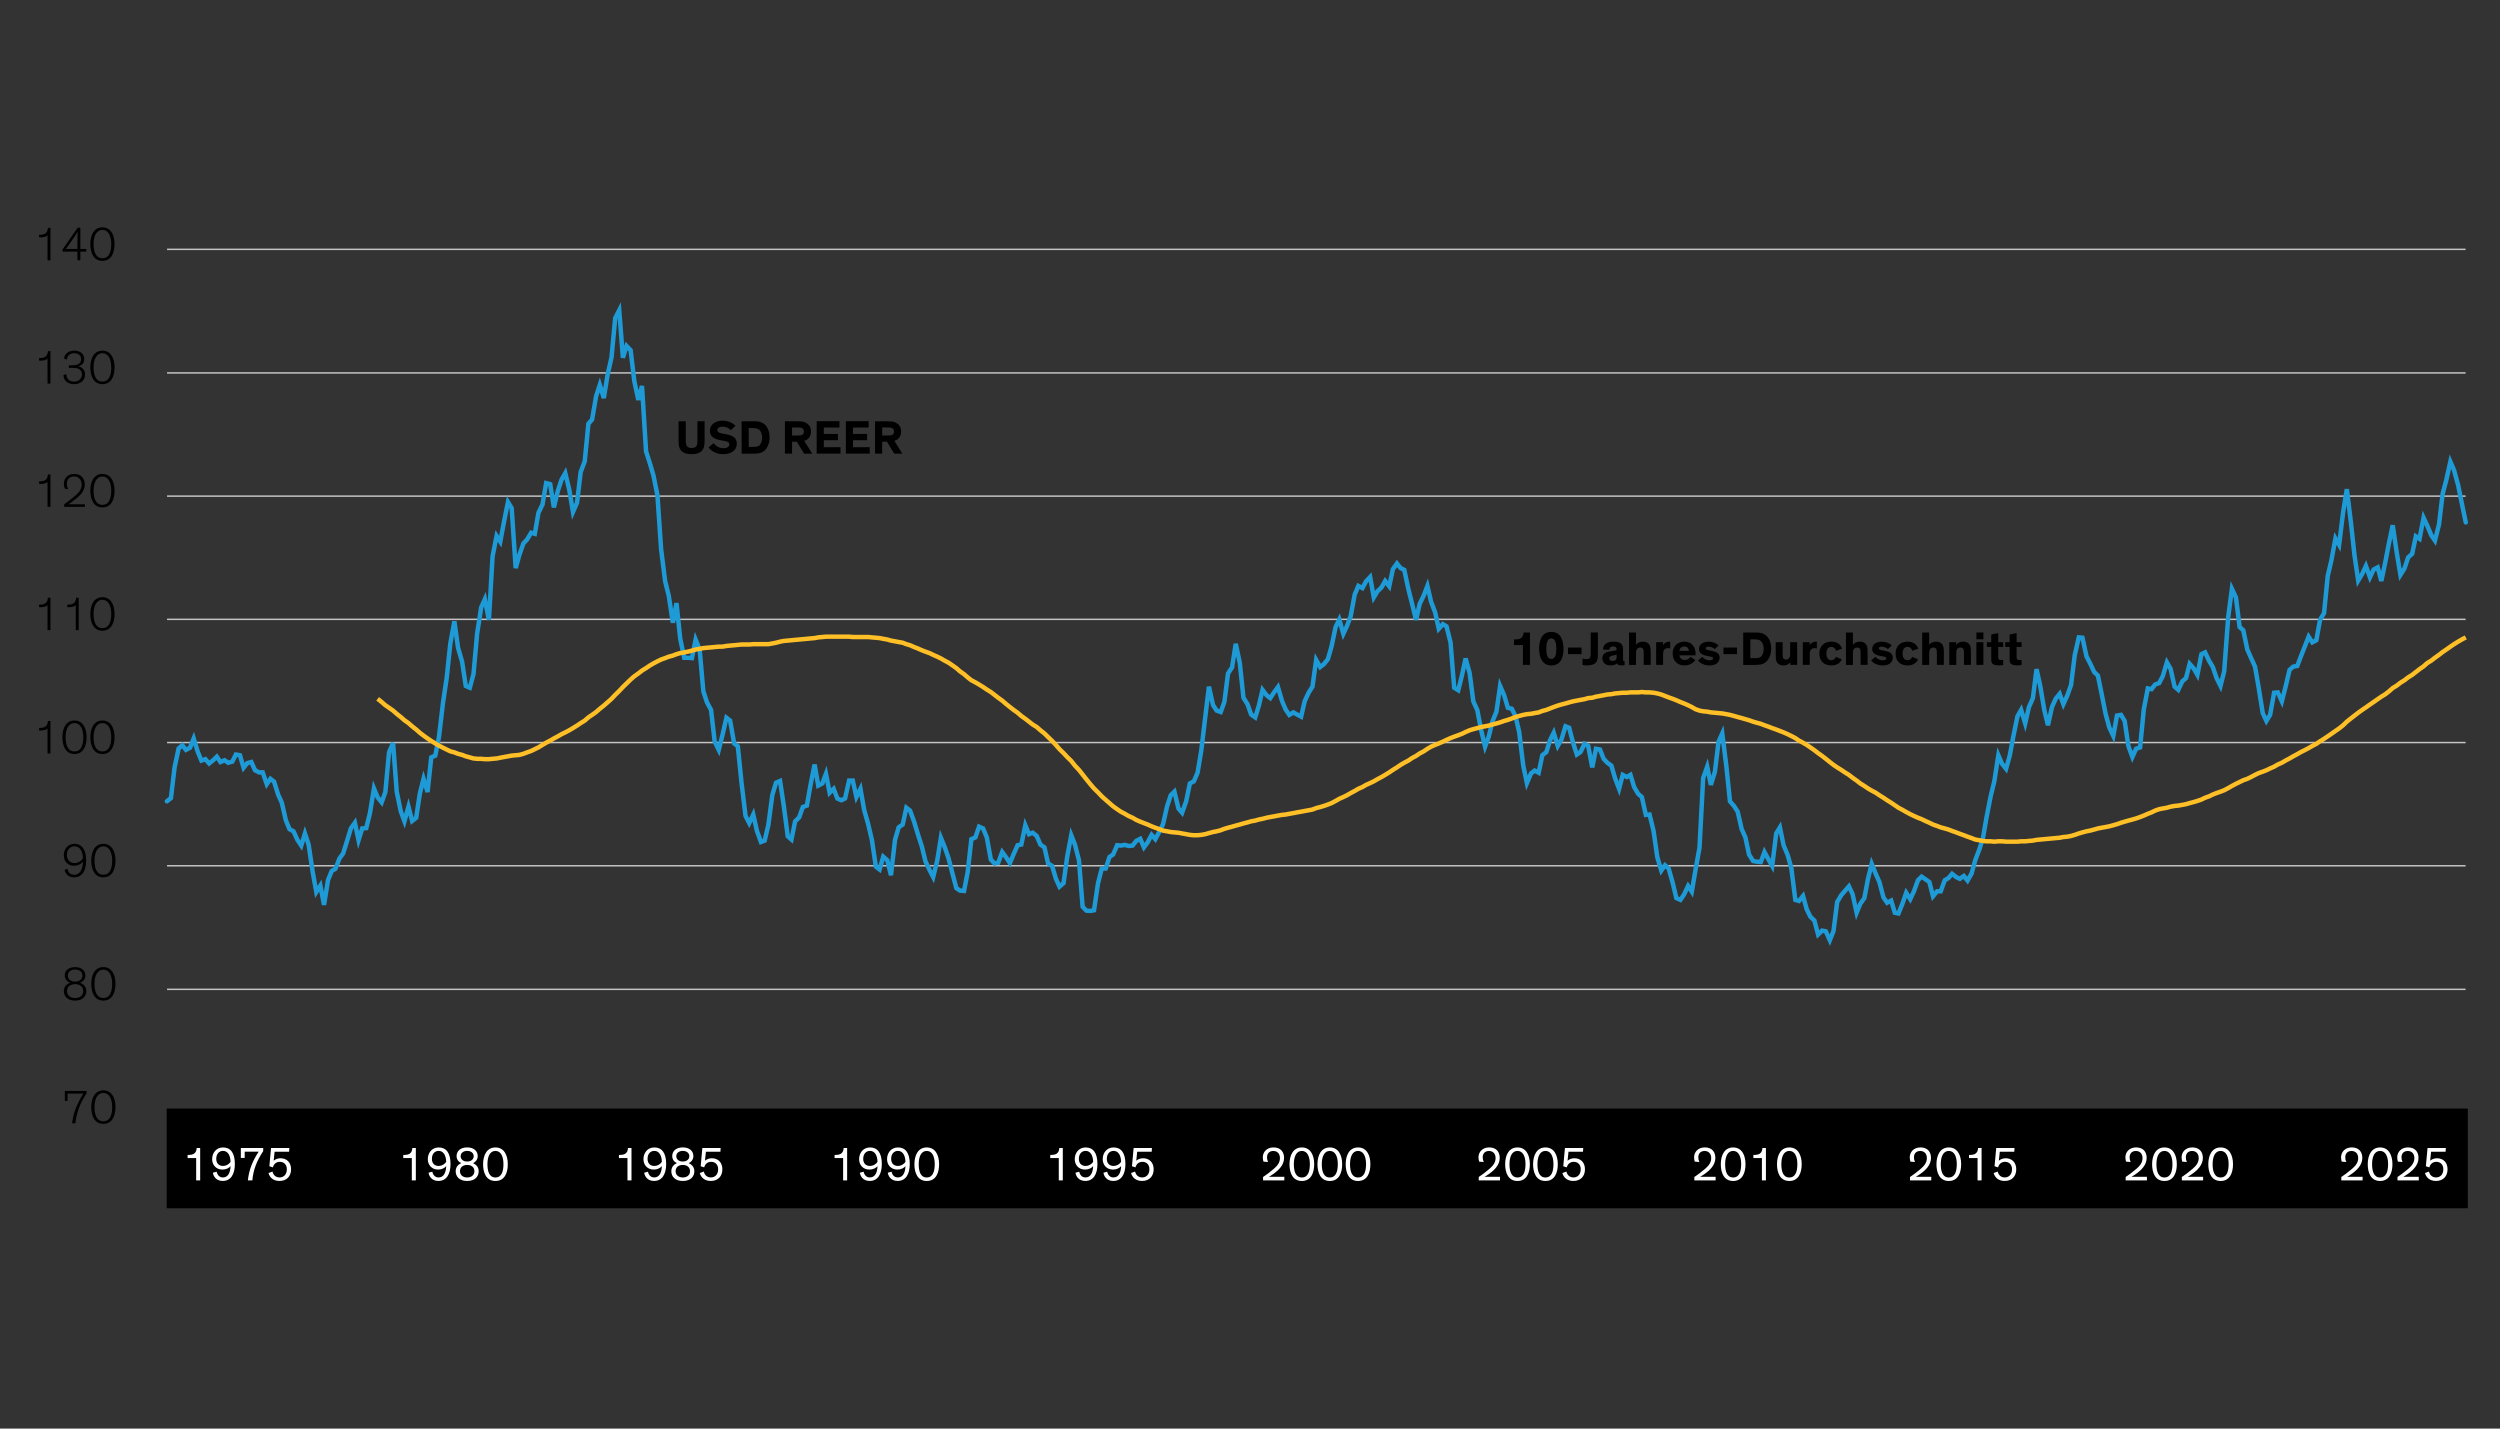 <?xml version="1.0" encoding="UTF-8"?>
<svg id="Blog_Template" data-name="Blog Template" xmlns="http://www.w3.org/2000/svg" viewBox="0 0 840 480">
  <rect x="0" y="0" width="840" height="480" fill="#333333" stroke="none"/>
  <defs>
    <style>
      .cls-1 {
        stroke: #000;
        stroke-linejoin: round;
        stroke-width: .75px;
      }

      .cls-1, .cls-2, .cls-3, .cls-4 {
        fill: none;
      }

      .cls-5 {
        fill: #fff;
      }

      .cls-2 {
        stroke: #c4c4c4;
        stroke-width: .5px;
      }

      .cls-3 {
        stroke: #ffbf27;
        stroke-miterlimit: 10;
      }

      .cls-3, .cls-4 {
        stroke-width: 1.5px;
      }

      .cls-4 {
        stroke: #1e9bd7;
        stroke-linecap: round;
      }
    </style>
  </defs>
  <path class="cls-2" d="M56.13,332.42h772.31M56.13,290.9h772.31M56.13,249.5h772.31M56.13,208.1h772.31M56.13,166.7h772.31M56.13,125.3h772.31M56.13,83.78h772.31"/>
  <line class="cls-1" x1="56.13" y1="373.82" x2="828.44" y2="373.82"/>
  <polyline class="cls-4" points="56.07 269.24 57.43 268.16 58.66 257.84 60.02 251.48 61.25 250.4 62.49 251.96 63.84 251.24 65.08 248.12 66.43 252.56 67.67 255.56 69.02 255.08 70.26 256.52 71.62 255.44 72.85 254.24 74.08 256.04 75.44 255.44 76.67 256.28 78.03 255.92 79.26 253.52 80.62 253.76 81.85 257.96 83.09 256.4 84.45 256.04 85.68 258.8 87.04 259.52 88.27 259.52 89.63 263.48 90.86 261.68 92.09 262.64 93.45 266.96 94.69 269.72 96.04 275.6 97.28 278.6 98.63 279.32 99.87 282.08 101.22 284.12 102.46 280.04 103.69 283.76 105.05 292.88 106.28 299.72 107.64 297.56 108.87 304.04 110.23 295.64 111.46 292.64 112.7 291.92 114.06 288.44 115.29 286.76 116.65 282.44 117.88 278.36 119.24 276.44 120.47 282.32 121.7 278.36 123.06 278.24 124.3 273.2 125.65 264.92 126.89 267.92 128.24 269.6 129.48 266.12 130.71 252.8 132.07 249.68 133.3 266 134.66 272.6 135.89 275.96 137.25 271.04 138.48 275.84 139.84 274.76 141.07 266.6 142.31 261.68 143.66 266.12 144.9 254.48 146.26 253.88 147.49 247.64 148.85 236.12 150.08 227.84 151.31 216.2 152.67 208.76 153.9 217.64 155.26 222.32 156.5 230.48 157.85 231.08 159.09 226.52 160.32 212.84 161.68 204.08 162.91 201.32 164.27 208.28 165.5 186.92 166.86 180.08 168.09 182 169.33 175.4 170.68 168.68 171.92 170.72 173.27 190.88 174.51 186.44 175.86 182.6 177.1 181.28 178.46 179 179.69 179.36 180.92 172.28 182.28 169.52 183.51 162.32 184.87 162.68 186.1 170.48 187.46 164.84 188.7 161.12 189.93 158.96 191.29 164.6 192.52 172.04 193.88 168.92 195.11 158.6 196.47 155 197.7 142.4 198.94 140.96 200.29 133.16 201.53 129.32 202.88 133.76 204.12 126.08 205.47 120.08 206.71 106.88 208.06 104.24 209.3 120.2 210.53 116.24 211.89 117.68 213.12 128 214.48 134.36 215.71 129.68 217.07 151.64 218.3 155.48 219.54 159.68 220.9 166.4 222.13 184.52 223.49 195.32 224.72 200.24 226.08 209.24 227.31 202.64 228.54 214.52 229.9 221 231.14 221 232.49 221.12 233.73 214.88 235.08 218.24 236.32 232.28 237.55 236 238.91 238.52 240.14 249.2 241.5 251.96 242.73 247.04 244.09 241.16 245.32 242.12 246.68 249.8 247.91 250.76 249.15 263 250.5 274.16 251.74 276.56 253.1 273.68 254.33 279.2 255.69 282.92 256.92 282.44 258.15 277.28 259.51 267.08 260.74 263 262.1 262.4 263.34 270.68 264.69 281 265.93 282.08 267.16 275.96 268.52 274.64 269.75 271.16 271.11 270.68 272.34 263.72 273.7 256.88 274.93 263.96 276.29 263.24 277.52 260 278.76 266.36 280.11 265.04 281.35 268.28 282.71 268.88 283.94 268.28 285.3 262.28 286.53 262.28 287.76 267.8 289.12 265.04 290.35 272.12 291.71 276.92 292.95 282.2 294.3 291.2 295.54 292.16 296.77 287.84 298.13 289.04 299.36 294.08 300.72 282.2 301.95 278 303.31 277.04 304.54 271.4 305.78 272.36 307.13 276.08 308.37 280.16 309.72 284.36 310.96 289.4 312.31 292.28 313.55 294.68 314.91 289.16 316.14 281.48 317.37 284.48 318.73 288.44 319.96 293.24 321.32 298.4 322.55 299.24 323.91 299.36 325.15 293 326.38 281.96 327.74 281.36 328.97 277.76 330.33 278.36 331.56 281.36 332.92 288.8 334.15 290.12 335.39 289.88 336.74 286.28 337.98 287.96 339.33 290 340.57 287 341.92 284 343.16 283.76 344.51 277.28 345.75 280.28 346.98 279.8 348.34 280.88 349.57 283.76 350.93 284.72 352.16 290.12 353.52 290.96 354.75 295.16 355.99 297.92 357.35 296.72 358.58 287.84 359.94 280.64 361.17 283.76 362.53 289.04 363.76 304.64 364.99 305.96 366.35 306.08 367.59 305.84 368.94 296.72 370.18 291.92 371.53 291.8 372.77 287.96 374 287.12 375.36 284 376.59 284.12 377.95 283.88 379.18 284.24 380.54 284.12 381.77 282.56 383.13 281.84 384.36 284.72 385.6 283.04 386.95 280.52 388.19 281.96 389.55 279.44 390.78 276.92 392.14 270.92 393.37 267.2 394.6 266 395.96 271.64 397.19 273.08 398.55 269.24 399.79 263.24 401.14 262.52 402.38 259.64 403.61 252.32 404.97 240.92 406.2 230.72 407.56 236.84 408.79 238.76 410.15 239.24 411.38 235.88 412.62 226.28 413.97 224.24 415.21 216.32 416.56 222.68 417.8 234.44 419.16 236.6 420.39 240.08 421.75 241.04 422.98 237.08 424.21 231.8 425.57 233.6 426.8 234.56 428.16 232.52 429.39 230.84 430.75 235.52 431.99 238.4 433.22 240.2 434.58 239.36 435.81 240.08 437.17 240.8 438.4 235.52 439.76 232.64 440.99 230.72 442.23 221.72 443.58 224.12 444.82 223.16 446.17 221.48 447.41 217.16 448.76 210.68 450 208.16 451.36 212.96 452.59 210.32 453.82 207.08 455.18 199.76 456.41 196.88 457.77 197.6 459 195.32 460.36 193.88 461.6 200.72 462.83 198.68 464.19 197.36 465.42 195.2 466.78 197 468.01 191.24 469.37 189.32 470.6 190.88 471.84 191.48 473.19 197.84 474.43 202.76 475.78 208.28 477.02 202.88 478.37 200.12 479.61 196.88 480.84 202.16 482.2 205.76 483.43 211.28 484.79 209.72 486.02 210.44 487.38 215.84 488.61 231.08 489.97 231.92 491.2 227 492.44 221.24 493.8 226.16 495.03 235.64 496.39 238.64 497.62 245.12 498.98 250.88 500.21 247.52 501.44 242.48 502.8 239.12 504.04 230.48 505.39 233.6 506.63 237.8 507.98 238.16 509.22 240.68 510.45 245.96 511.81 257.24 513.04 263.12 514.4 259.88 515.63 258.92 516.99 259.64 518.22 253.76 519.58 252.68 520.81 248.72 522.05 246.2 523.4 250.64 524.64 248.48 526 244.04 527.23 244.52 528.59 249.68 529.82 253.52 531.05 252.68 532.41 249.92 533.64 250.64 535 257.84 536.24 251.6 537.59 251.84 538.83 254.96 540.06 256.28 541.42 257.24 542.65 261.44 544.01 265.04 545.24 260.36 546.6 261.08 547.83 260.36 549.07 264.44 550.42 266.72 551.66 267.8 553.01 273.8 554.25 273.68 555.6 279.2 556.84 287.96 558.2 292.52 559.43 290.72 560.66 291.8 562.02 296.6 563.25 301.76 564.61 302.36 565.84 300.56 567.2 297.68 568.44 299.6 569.67 292.4 571.03 284.84 572.26 261.44 573.62 257.6 574.85 263.72 576.21 259.28 577.44 249.2 578.68 246.44 580.03 257.24 581.27 269.24 582.62 270.8 583.86 272.72 585.21 278.6 586.45 281.36 587.68 287.12 589.04 289.28 590.27 289.52 591.63 289.64 592.86 286.28 594.22 288.8 595.45 290.96 596.81 280.04 598.05 278 599.28 284 600.64 287.24 601.87 291.56 603.23 302.36 604.46 302.72 605.82 301.04 607.05 305.48 608.28 308 609.64 309.32 610.88 314 612.23 312.68 613.47 312.92 614.82 315.92 616.06 312.8 617.29 303.08 618.65 300.8 619.88 299.36 621.24 297.8 622.47 300.44 623.83 306.68 625.06 303.68 626.42 301.76 627.65 295.28 628.89 290.24 630.25 293.6 631.48 296.36 632.84 301.52 634.07 303.32 635.43 302.6 636.66 306.68 637.89 306.92 639.25 303.56 640.49 299.96 641.84 302.12 643.08 299.48 644.43 295.76 645.67 294.56 646.9 295.4 648.26 296.36 649.49 301.16 650.85 299.48 652.08 299.48 653.44 295.76 654.67 295.04 655.91 293.6 657.26 294.68 658.5 295.28 659.85 294.32 661.09 295.88 662.45 293.48 663.68 289.04 665.04 285.44 666.27 281.6 667.5 274.52 668.86 267.56 670.09 262.52 671.45 253.76 672.69 256.64 674.04 258.32 675.28 253.88 676.51 247.28 677.87 240.68 679.1 238.52 680.46 243.08 681.69 237.68 683.05 234.56 684.28 224.84 685.52 230.48 686.87 238.52 688.11 243.68 689.46 237.56 690.7 234.8 692.05 233.12 693.29 236.6 694.65 233.6 695.88 230.12 697.11 220.16 698.47 214.16 699.7 214.28 701.06 220.52 702.29 222.92 703.65 225.8 704.89 227 706.12 233 707.48 239.84 708.71 244.4 710.07 247.28 711.3 240.44 712.66 240.2 713.89 242.24 715.13 250.64 716.48 254.36 717.72 251.6 719.07 251.12 720.31 238.4 721.66 231.32 722.9 231.56 724.13 230 725.49 229.52 726.72 227.12 728.08 222.56 729.31 224.72 730.67 230.72 731.9 231.8 733.26 228.92 734.49 227.84 735.73 223.04 737.09 224.6 738.32 226.76 739.68 219.8 740.91 219.2 742.27 222.08 743.5 224.12 744.73 227.72 746.09 230.48 747.33 225.56 748.68 207.32 749.92 197.84 751.27 200.72 752.51 210.68 753.74 211.76 755.1 218.24 756.33 221 757.69 224 758.92 231.08 760.28 239.6 761.51 242.24 762.75 240.2 764.1 232.76 765.34 232.64 766.7 235.64 767.93 230.84 769.29 225.08 770.52 224 771.88 223.76 773.11 220.52 774.34 217.4 775.7 213.92 776.93 215.84 778.29 215.12 779.53 208.28 780.88 206 782.12 193.52 783.35 188.24 784.71 180.92 785.94 183.08 787.3 172.04 788.53 164.36 789.89 175.4 791.12 186.68 792.36 195.08 793.71 192.8 794.95 190.16 796.3 194 797.54 191.36 798.9 190.64 800.13 195.2 801.49 188.72 802.72 182.36 803.95 176.48 805.31 185.72 806.54 193.16 807.9 191 809.14 187.28 810.49 186.08 811.73 180.2 812.96 181.04 814.32 173.96 815.55 176.6 816.91 179.84 818.14 181.64 819.5 176.24 820.73 165.92 821.97 161.24 823.32 155.12 824.56 158 825.91 162.92 827.15 169.04 828.5 175.52"/>
  <polyline class="cls-3" points="126.89 234.8 128.24 235.88 129.48 236.96 130.71 237.8 132.07 238.76 133.3 239.84 134.66 240.92 135.89 242 137.25 242.96 138.48 244.04 139.84 245.12 141.07 246.2 142.31 247.16 143.66 248.12 144.9 248.96 146.26 249.8 147.49 250.52 148.85 251.24 150.08 251.84 151.31 252.44 152.67 252.8 153.9 253.28 155.26 253.64 156.5 254.12 157.85 254.48 159.09 254.84 160.32 254.96 161.68 254.96 162.91 255.08 164.27 255.08 165.5 254.96 166.86 254.84 168.09 254.6 169.33 254.36 170.68 254.12 171.92 253.88 173.27 253.76 174.51 253.64 175.86 253.28 177.1 252.8 178.46 252.32 179.69 251.72 180.92 251.12 182.28 250.28 183.51 249.56 184.87 248.84 186.1 248.12 187.46 247.4 188.7 246.68 189.93 246.08 191.29 245.36 192.52 244.64 193.88 243.8 195.11 242.96 196.47 242.12 197.7 241.04 198.94 240.2 200.29 239.24 201.53 238.16 202.88 237.08 204.12 236 205.47 234.8 206.71 233.48 208.06 232.16 209.3 230.84 210.53 229.64 211.89 228.32 213.12 227.24 214.48 226.28 215.71 225.32 217.07 224.48 218.3 223.64 219.54 222.92 220.9 222.2 222.13 221.6 223.49 221.12 224.72 220.64 226.08 220.28 227.31 219.8 228.54 219.44 229.9 219.2 231.14 218.96 232.49 218.6 233.73 218.24 235.08 218 236.32 217.76 237.55 217.64 238.91 217.52 240.14 217.4 241.5 217.28 242.73 217.28 244.09 217.04 245.32 216.92 246.68 216.8 247.91 216.68 249.15 216.56 250.51 216.56 251.74 216.56 253.1 216.44 254.33 216.44 255.69 216.44 256.92 216.44 258.15 216.44 259.51 216.2 260.74 215.96 262.1 215.6 263.34 215.36 264.69 215.24 265.93 215.12 267.16 215 268.52 214.88 269.75 214.76 271.11 214.64 272.34 214.52 273.7 214.4 274.93 214.16 276.29 214.04 277.52 213.92 278.76 213.92 280.11 213.92 281.35 213.92 282.71 213.92 283.94 213.92 285.3 213.92 286.53 214.04 287.76 214.04 289.12 214.04 290.35 214.04 291.71 214.04 292.95 214.16 294.3 214.28 295.54 214.4 296.77 214.64 298.13 214.88 299.36 215.24 300.72 215.48 301.95 215.72 303.31 215.96 304.54 216.44 305.78 216.8 307.13 217.4 308.37 217.88 309.72 218.48 310.96 218.96 312.31 219.44 313.55 220.04 314.91 220.64 316.14 221.24 317.37 221.96 318.73 222.68 319.96 223.52 321.32 224.48 322.55 225.56 323.91 226.52 325.15 227.6 326.38 228.56 327.74 229.28 328.97 230 330.33 230.84 331.56 231.68 332.92 232.52 334.15 233.48 335.39 234.44 336.74 235.4 337.98 236.48 339.33 237.56 340.57 238.52 341.92 239.48 343.16 240.56 344.51 241.52 345.75 242.48 346.98 243.44 348.34 244.28 349.57 245.36 350.93 246.44 352.16 247.64 353.52 248.96 354.75 250.28 355.99 251.72 357.35 253.04 358.58 254.36 359.94 255.68 361.17 257.24 362.53 258.68 363.76 260.24 364.99 261.8 366.35 263.48 367.59 264.92 368.94 266.24 370.18 267.56 371.53 268.76 372.77 269.84 374 270.92 375.36 271.88 376.59 272.72 377.95 273.44 379.18 274.16 380.54 274.76 381.77 275.48 383.13 276.08 384.36 276.56 385.6 277.04 386.95 277.64 388.19 278.12 389.55 278.6 390.78 279.08 392.14 279.32 393.37 279.56 394.6 279.68 395.96 279.8 397.19 280.04 398.55 280.28 399.79 280.52 401.14 280.64 402.38 280.64 403.61 280.52 404.97 280.28 406.2 279.92 407.56 279.56 408.79 279.32 410.15 278.96 411.38 278.48 412.62 278.12 413.97 277.76 415.21 277.4 416.56 277.04 417.8 276.68 419.16 276.32 420.39 275.96 421.75 275.72 422.98 275.36 424.21 275.12 425.57 274.76 426.8 274.52 428.16 274.28 429.39 274.04 430.75 273.8 431.99 273.68 433.22 273.44 434.58 273.2 435.81 272.96 437.17 272.72 438.4 272.48 439.76 272.24 440.99 272 442.23 271.52 443.58 271.16 444.82 270.8 446.17 270.32 447.41 269.84 448.76 269.12 450 268.4 451.36 267.8 452.59 267.2 453.82 266.48 455.18 265.76 456.41 265.04 457.77 264.44 459 263.72 460.36 263.12 461.6 262.52 462.83 261.8 464.19 261.08 465.42 260.36 466.78 259.52 468.01 258.68 469.37 257.84 470.6 257 471.84 256.28 473.19 255.56 474.43 254.72 475.78 254 477.02 253.16 478.37 252.44 479.61 251.6 480.84 250.88 482.2 250.28 483.43 249.8 484.79 249.2 486.02 248.6 487.38 248 488.61 247.52 489.97 247.04 491.2 246.56 492.44 245.96 493.8 245.36 495.03 245 496.39 244.64 497.62 244.28 498.98 244.04 500.21 243.8 501.44 243.44 502.8 243.08 504.04 242.72 505.39 242.24 506.63 241.88 507.98 241.4 509.22 240.92 510.45 240.56 511.81 240.2 513.04 239.96 514.4 239.84 515.63 239.6 516.99 239.36 518.22 238.88 519.58 238.52 520.81 238.04 522.05 237.56 523.4 237.08 524.64 236.72 526 236.36 527.23 236 528.59 235.64 529.82 235.4 531.05 235.16 532.41 234.92 533.64 234.56 535 234.44 536.24 234.08 537.59 233.84 538.83 233.6 540.06 233.36 541.42 233.24 542.65 233 544.01 232.88 545.24 232.76 546.6 232.76 547.83 232.64 549.07 232.64 550.42 232.64 551.66 232.52 553.01 232.64 554.25 232.64 555.6 232.76 556.84 233 558.2 233.36 559.43 233.84 560.66 234.32 562.02 234.8 563.25 235.28 564.61 235.88 565.84 236.36 567.2 236.96 568.44 237.56 569.67 238.28 571.03 238.76 572.26 239 573.62 239.12 574.85 239.36 576.21 239.48 577.44 239.6 578.68 239.72 580.03 239.96 581.27 240.2 582.62 240.56 583.86 240.92 585.21 241.28 586.45 241.64 587.68 242 589.04 242.48 590.27 242.84 591.63 243.2 592.86 243.68 594.22 244.16 595.45 244.64 596.81 245.12 598.05 245.6 599.28 246.08 600.64 246.68 601.87 247.28 603.23 248 604.46 248.84 605.82 249.56 607.05 250.28 608.28 251.12 609.64 252.08 610.88 253.04 612.23 254 613.47 254.96 614.82 256.04 616.06 257 617.29 257.84 618.65 258.68 619.88 259.52 621.24 260.36 622.47 261.32 623.83 262.28 625.06 263.24 626.42 264.08 627.65 264.92 628.89 265.64 630.25 266.36 631.48 267.2 632.84 268.04 634.07 268.88 635.43 269.72 636.66 270.56 637.89 271.4 639.25 272.12 640.49 272.84 641.84 273.56 643.08 274.16 644.43 274.76 645.67 275.24 646.9 275.84 648.26 276.44 649.49 277.04 650.85 277.52 652.08 278 653.44 278.36 654.67 278.72 655.91 279.2 657.26 279.68 658.5 280.16 659.85 280.64 661.09 281.12 662.45 281.6 663.68 282.08 665.04 282.32 666.27 282.56 667.5 282.68 668.86 282.68 670.09 282.8 671.45 282.68 672.69 282.68 674.04 282.8 675.28 282.8 676.51 282.8 677.87 282.8 679.1 282.68 680.46 282.68 681.69 282.56 683.05 282.44 684.28 282.2 685.52 282.08 686.87 281.96 688.11 281.84 689.46 281.72 690.7 281.6 692.05 281.48 693.29 281.24 694.65 281.12 695.88 280.88 697.11 280.52 698.47 280.04 699.7 279.68 701.06 279.32 702.29 279.08 703.65 278.72 704.89 278.36 706.12 278.12 707.48 277.88 708.71 277.64 710.07 277.28 711.3 276.92 712.66 276.44 713.89 276.08 715.13 275.72 716.48 275.36 717.72 275 719.07 274.52 720.31 274.04 721.66 273.44 722.9 272.96 724.13 272.36 725.49 271.88 726.72 271.64 728.08 271.4 729.31 271.04 730.67 270.8 731.9 270.68 733.26 270.44 734.49 270.2 735.73 269.84 737.09 269.48 738.32 269.12 739.68 268.64 740.91 268.04 742.27 267.56 743.5 266.96 744.73 266.48 746.09 266 747.33 265.52 748.68 264.8 749.92 264.08 751.27 263.36 752.51 262.76 753.74 262.16 755.1 261.68 756.33 261.08 757.69 260.36 758.92 259.76 760.28 259.28 761.51 258.8 762.75 258.2 764.1 257.6 765.34 256.88 766.7 256.28 767.93 255.56 769.29 254.84 770.52 254.12 771.88 253.4 773.11 252.68 774.34 252.08 775.7 251.36 776.93 250.64 778.29 249.92 779.53 249.08 780.88 248.24 782.12 247.4 783.35 246.56 784.71 245.6 785.94 244.76 787.3 243.68 788.53 242.48 789.89 241.4 791.12 240.44 792.36 239.48 793.71 238.52 794.95 237.68 796.3 236.72 797.54 235.88 798.9 234.92 800.13 234.08 801.49 233.24 802.72 232.28 803.95 231.2 805.31 230.36 806.54 229.4 807.9 228.56 809.14 227.6 810.49 226.76 811.73 225.8 812.96 224.84 814.32 223.88 815.55 222.8 816.91 221.96 818.14 221 819.5 220.04 820.73 219.08 821.97 218.24 823.32 217.28 824.56 216.44 825.91 215.6 827.15 214.88 828.5 214.16"/>
  <rect x="56.01" y="372.48" width="773.17" height="33.5"/>
  <g id="Outlined">
    <g>
      <path d="M29.07,367.37c-.98,1.5-1.75,2.91-2.35,4.42-.67,1.65-1.14,3.47-1.39,5.65h-1.1c.21-2.06.75-3.97,1.54-5.79.61-1.42,1.34-2.82,2.21-4.21h-5.28v2.48h-.91v-3.36h7.3v.82Z"/>
      <path d="M30.66,371.99c0-3.17,1.3-5.63,4.07-5.63s4.07,2.47,4.07,5.63c0,2.93-1.1,5.63-4.07,5.63s-4.07-2.71-4.07-5.63ZM31.75,371.96c0,2.46.67,4.79,2.98,4.79s2.96-2.32,2.96-4.79c0-2.66-.96-4.74-2.96-4.74s-2.98,2.08-2.98,4.74Z"/>
    </g>
    <g>
      <path d="M28.71,327.74c0,1.26-.86,2.15-1.84,2.45.88.32,2.14,1.09,2.14,2.82,0,1.63-1.15,3.2-3.78,3.2s-3.78-1.57-3.78-3.2c0-1.73,1.25-2.51,2.14-2.83-1.01-.29-1.84-1.17-1.84-2.43,0-1.6,1.23-2.8,3.47-2.8s3.47,1.2,3.47,2.8ZM27.95,333c0-1.39-1.02-2.32-2.71-2.32s-2.72.93-2.72,2.32c0,1.26.91,2.34,2.72,2.34s2.71-1.07,2.71-2.34ZM27.69,327.79c0-1.22-.96-2.02-2.45-2.02s-2.45.8-2.45,2.02c0,1.1.85,2.03,2.45,2.03s2.45-.93,2.45-2.03Z"/>
      <path d="M30.66,330.57c0-3.17,1.3-5.63,4.07-5.63s4.07,2.47,4.07,5.63c0,2.93-1.1,5.63-4.07,5.63s-4.07-2.71-4.07-5.63ZM31.75,330.54c0,2.46.67,4.79,2.98,4.79s2.96-2.32,2.96-4.79c0-2.66-.96-4.74-2.96-4.74s-2.98,2.08-2.98,4.74Z"/>
    </g>
    <g>
      <path d="M22.65,291.92c.14.56.51,2,2.27,2,1.95,0,2.87-1.78,2.96-4.48-.51.8-1.63,1.46-3.01,1.46-1.84,0-3.44-1.23-3.44-3.55,0-1.98,1.3-3.83,3.6-3.83s3.91,1.7,3.91,5.59c0,3.57-1.41,5.68-4.07,5.68-2.19,0-3.01-1.55-3.15-2.51l.93-.35ZM25.03,284.36c-1.42,0-2.56,1.1-2.56,2.87,0,1.86,1.22,2.77,2.58,2.77s2.5-.91,2.82-1.74c-.11-2.37-1.1-3.89-2.83-3.89Z"/>
      <path d="M30.66,289.15c0-3.17,1.3-5.63,4.07-5.63s4.07,2.47,4.07,5.63c0,2.93-1.1,5.63-4.07,5.63s-4.07-2.71-4.07-5.63ZM31.75,289.12c0,2.46.67,4.79,2.98,4.79s2.96-2.32,2.96-4.79c0-2.66-.96-4.74-2.96-4.74s-2.98,2.08-2.98,4.74Z"/>
    </g>
    <g>
      <path d="M15.97,253.16v-8.37c-.5.5-1.49.66-2.32.66-.16,0-.34,0-.51-.02v-.85h.26c.86,0,1.44-.16,1.86-.46.54-.4.8-1.02.83-1.86h.86v10.9h-.98Z"/>
      <path d="M20.96,247.72c0-3.17,1.3-5.63,4.07-5.63s4.07,2.47,4.07,5.63c0,2.93-1.1,5.63-4.07,5.63s-4.07-2.71-4.07-5.63ZM22.05,247.69c0,2.46.67,4.79,2.98,4.79s2.96-2.32,2.96-4.79c0-2.66-.96-4.74-2.96-4.74s-2.98,2.08-2.98,4.74Z"/>
      <path d="M30.35,247.72c0-3.17,1.3-5.63,4.07-5.63s4.07,2.47,4.07,5.63c0,2.93-1.1,5.63-4.07,5.63s-4.07-2.71-4.07-5.63ZM31.44,247.69c0,2.46.67,4.79,2.98,4.79s2.96-2.32,2.96-4.79c0-2.66-.96-4.74-2.96-4.74s-2.98,2.08-2.98,4.74Z"/>
    </g>
    <g>
      <path d="M15.97,211.73v-8.37c-.5.5-1.49.66-2.32.66-.16,0-.34,0-.51-.02v-.85h.26c.86,0,1.44-.16,1.86-.46.54-.4.8-1.02.83-1.86h.86v10.9h-.98Z"/>
      <path d="M25.46,211.73v-8.37c-.5.5-1.49.66-2.32.66-.16,0-.34,0-.51-.02v-.85h.26c.86,0,1.44-.16,1.86-.46.54-.4.8-1.02.83-1.86h.86v10.9h-.98Z"/>
      <path d="M30.35,206.29c0-3.17,1.3-5.63,4.07-5.63s4.07,2.47,4.07,5.63c0,2.93-1.1,5.63-4.07,5.63s-4.07-2.71-4.07-5.63ZM31.44,206.26c0,2.46.67,4.79,2.98,4.79s2.96-2.32,2.96-4.79c0-2.66-.96-4.74-2.96-4.74s-2.98,2.08-2.98,4.74Z"/>
    </g>
    <g>
      <path d="M15.97,170.31v-8.37c-.5.5-1.49.66-2.32.66-.16,0-.34,0-.51-.02v-.85h.26c.86,0,1.44-.16,1.86-.46.54-.4.8-1.02.83-1.86h.86v10.9h-.98Z"/>
      <path d="M21.83,164.23c-.27-.58-.37-1.15-.37-1.73,0-1.79,1.33-3.27,3.47-3.27,2.4,0,3.55,1.62,3.55,3.54,0,2.29-1.58,3.7-3.12,4.95-1.01.8-2,1.49-2.38,1.71h5.55v.88h-6.95v-.88c.85-.56,2.38-1.74,3.76-2.9,1.15-1.04,2.1-2.05,2.1-3.73s-1.14-2.72-2.54-2.72c-1.62,0-2.43,1.14-2.43,2.45,0,.86.32,1.6.51,1.87l-1.15-.18Z"/>
      <path d="M30.35,164.87c0-3.17,1.3-5.63,4.07-5.63s4.07,2.47,4.07,5.63c0,2.93-1.1,5.63-4.07,5.63s-4.07-2.71-4.07-5.63ZM31.44,164.84c0,2.46.67,4.79,2.98,4.79s2.96-2.32,2.96-4.79c0-2.66-.96-4.74-2.96-4.74s-2.98,2.08-2.98,4.74Z"/>
    </g>
    <g>
      <path d="M15.97,128.89v-8.37c-.5.5-1.49.66-2.32.66-.16,0-.34,0-.51-.02v-.85h.26c.86,0,1.44-.16,1.86-.46.54-.4.8-1.02.83-1.86h.86v10.9h-.98Z"/>
      <path d="M21.54,120.48c0-.85.86-2.67,3.39-2.67,2.24,0,3.36,1.3,3.36,2.82,0,1.42-.88,2.26-2.06,2.43,1.14.22,2.35,1.06,2.35,2.79,0,1.87-1.42,3.23-3.68,3.23-2.08,0-3.52-1.14-3.58-3.06l.96-.3c.08,1.87,1.3,2.5,2.64,2.5s2.61-.9,2.61-2.38c0-1.04-.48-1.62-1.17-1.92-.48-.24-.96-.32-2.4-.32h-.82v-.85h.69c.78,0,1.68,0,2.43-.37.59-.27,1.02-.85,1.02-1.71,0-1.07-.82-2-2.35-2s-2.4,1.01-2.46,2.16l-.93-.34Z"/>
      <path d="M30.35,123.45c0-3.17,1.3-5.63,4.07-5.63s4.07,2.47,4.07,5.63c0,2.93-1.1,5.63-4.07,5.63s-4.07-2.71-4.07-5.63ZM31.44,123.41c0,2.46.67,4.79,2.98,4.79s2.96-2.32,2.96-4.79c0-2.66-.96-4.74-2.96-4.74s-2.98,2.08-2.98,4.74Z"/>
    </g>
    <g>
      <path d="M15.97,87.46v-8.37c-.5.5-1.49.66-2.32.66-.16,0-.34,0-.51-.02v-.85h.26c.86,0,1.44-.16,1.86-.46.54-.4.8-1.02.83-1.86h.86v10.9h-.98Z"/>
      <path d="M27,87.46h-.98v-2.93h-5.01v-.69l5.09-7.33h.9v7.14h1.99v.88h-1.99v2.93ZM26.02,83.65v-3.62c0-.86.02-1.71.06-2.18h-.02c-.21.43-.71,1.2-1.33,2.11l-2.58,3.68h3.86Z"/>
      <path d="M30.35,82.02c0-3.17,1.3-5.63,4.07-5.63s4.07,2.47,4.07,5.63c0,2.93-1.1,5.63-4.07,5.63s-4.07-2.71-4.07-5.63ZM31.44,81.98c0,2.46.67,4.79,2.98,4.79s2.96-2.32,2.96-4.79c0-2.66-.96-4.74-2.96-4.74s-2.98,2.08-2.98,4.74Z"/>
    </g>
    <g>
      <path d="M236.74,147.99c0,1.6-.14,2.29-.56,2.99-.69,1.22-2.18,1.63-3.81,1.63s-3.12-.42-3.81-1.63c-.42-.7-.56-1.39-.56-2.99v-6.45h2.42v6.4c0,.98.06,1.3.21,1.68.27.62.86.91,1.75.91s1.49-.29,1.76-.91c.14-.32.19-.67.19-1.68v-6.4h2.42v6.45Z"/>
      <path d="M245.57,144.53c-.75-.72-1.73-1.18-2.82-1.18-1.01,0-1.71.42-1.71,1.1s.5.99,1.49,1.18l1.76.35c2.02.4,3.28,1.2,3.28,3.12,0,2.26-2,3.51-4.58,3.51s-4.24-1.34-4.91-2.27l1.68-1.44c.67.9,1.79,1.7,3.3,1.7,1.26,0,2-.5,2-1.3,0-.75-.64-.96-1.63-1.14l-1.41-.27c-1.99-.38-3.49-1.1-3.49-3.23,0-1.95,1.81-3.31,4.19-3.31,1.92,0,3.46.72,4.39,1.71l-1.54,1.47Z"/>
      <path d="M249.18,152.42v-10.88h4c.98,0,2,.05,2.9.5,1.68.82,2.5,2.77,2.5,4.91,0,1.87-.61,3.36-1.62,4.34-1.15,1.14-2.46,1.14-4.48,1.14h-3.3ZM251.58,150.16h1.1c1.1,0,1.98-.02,2.53-.56.46-.46.86-1.38.86-2.59,0-1.15-.37-2.1-.98-2.62-.56-.48-1.33-.56-2.59-.56h-.93v6.34Z"/>
      <path d="M266.13,148.42v4h-2.4v-10.88h4.08c1.22,0,2.02.11,2.59.34,1.26.51,2.1,1.52,2.1,3.12s-.88,2.74-2.29,3.12l2.71,4.31h-2.74l-2.43-4h-1.62ZM266.13,146.34h1.91c.61,0,1.18-.03,1.57-.29.32-.21.51-.54.51-1.06s-.19-.85-.51-1.06c-.38-.26-.96-.29-1.57-.29h-1.91v2.69Z"/>
      <path d="M276.8,143.66v2.14h4.74v2.11h-4.74v2.35h5.62v2.15h-8.02v-10.88h7.65v2.13h-5.25Z"/>
      <path d="M286.61,143.66v2.14h4.74v2.11h-4.74v2.35h5.62v2.15h-8.02v-10.88h7.65v2.13h-5.25Z"/>
      <path d="M296.41,148.42v4h-2.4v-10.88h4.08c1.22,0,2.02.11,2.59.34,1.26.51,2.1,1.52,2.1,3.12s-.88,2.74-2.29,3.12l2.71,4.31h-2.74l-2.43-4h-1.62ZM296.41,146.34h1.91c.61,0,1.18-.03,1.57-.29.32-.21.51-.54.51-1.06s-.19-.85-.51-1.06c-.38-.26-.96-.29-1.57-.29h-1.91v2.69Z"/>
    </g>
    <g>
      <path d="M514.07,223.4h-2.37v-6.66h-3.01v-1.9h.54c.86,0,1.44-.16,1.86-.46.54-.4.8-1.02.83-1.86h2.15v10.88Z"/>
      <path d="M521.24,223.59c-3.09,0-4.1-2.85-4.1-5.57s.85-5.7,4.1-5.7,4.05,2.91,4.1,5.7c0,2.54-.75,5.57-4.1,5.57ZM521.24,214.5c-1.49,0-1.68,1.95-1.68,3.52s.18,3.39,1.68,3.39,1.68-1.86,1.68-3.39-.19-3.52-1.68-3.52Z"/>
      <path d="M526.85,219.79v-2.21h4.55v2.21h-4.55Z"/>
      <path d="M536.89,212.51v7.48c0,.9-.1,1.79-.5,2.43-.67.94-2.05,1.17-3.18,1.17-.59,0-1.15-.1-1.47-.16v-2.15c.42.11.83.18,1.26.18.56,0,.94-.11,1.14-.34.26-.29.34-.74.34-1.65v-6.96h2.42Z"/>
      <path d="M545.35,221.49c0,.48.06.64.4.64h.11v1.34c-.34.06-.67.1-1.09.1-.67,0-1.3-.13-1.46-.69h-.02c-.35.37-.99.7-2.15.7-1.68,0-2.75-.88-2.75-2.43,0-.83.35-1.38.96-1.75.46-.27.98-.43,1.87-.58l1.47-.24c.42-.06.48-.11.48-.35v-.13c0-.58-.32-.9-1.12-.9s-1.26.34-1.26,1.1l-2.16-.02c-.03-1.76,1.33-2.69,3.52-2.69,1.95,0,3.19.61,3.19,2.34v3.54ZM543.17,219.94c-.16.06-.35.13-.85.24l-.53.11c-.3.06-.56.13-.75.26-.21.13-.32.34-.32.62,0,.62.46.9,1.14.9.77,0,1.31-.35,1.31-1.15v-.98Z"/>
      <path d="M554.63,223.4h-2.34v-3.84c0-1.17-.05-1.98-1.2-1.98-.98,0-1.39.77-1.39,1.81v4.02h-2.34v-10.88h2.34v4.16c.37-.59,1.17-1.09,2.26-1.09.88,0,1.55.24,2,.74.48.54.67,1.07.67,2.75v4.32Z"/>
      <path d="M558.77,215.78v1.04c.21-.58,1.07-1.22,2.14-1.22.1,0,.18,0,.27.02v2.24c-.26-.06-.54-.1-.75-.1-.9,0-1.34.43-1.52,1.07-.08.29-.11.64-.11,1.02v3.54h-2.34v-7.62h2.31Z"/>
      <path d="M569.62,221.78c-.45.64-1.55,1.81-3.65,1.81-2.24,0-3.95-1.47-3.95-4.03,0-2.38,1.63-3.97,3.91-3.97,2.51,0,3.79,1.81,3.79,4.13,0,.16,0,.34-.02.48h-5.43c.08.83.69,1.55,1.84,1.55,1.02,0,1.63-.61,1.89-1.06l1.62,1.09ZM564.28,218.69h3.19c-.05-.88-.61-1.49-1.55-1.49s-1.6.69-1.63,1.49Z"/>
      <path d="M576.15,218.1c-.56-.51-1.31-.83-2.06-.83-.53,0-.99.18-.99.56s.35.51,1.14.67l1.2.26c1.23.26,2.35.75,2.35,2.21,0,1.78-1.55,2.62-3.36,2.62s-3.22-.77-3.91-1.71l1.47-1.18c.46.64,1.38,1.17,2.43,1.17.78,0,1.18-.26,1.18-.67s-.46-.51-.98-.61l-1.2-.24c-.77-.14-1.42-.4-1.89-.8-.42-.35-.66-.85-.66-1.49,0-1.81,1.75-2.46,3.25-2.46,1.42,0,2.56.53,3.33,1.26l-1.31,1.25Z"/>
      <path d="M579.09,219.79v-2.21h4.55v2.21h-4.55Z"/>
      <path d="M585.72,223.4v-10.88h4c.98,0,2,.05,2.9.5,1.68.82,2.5,2.77,2.5,4.91,0,1.87-.61,3.36-1.62,4.34-1.15,1.14-2.46,1.14-4.48,1.14h-3.3ZM588.12,221.14h1.1c1.1,0,1.99-.02,2.53-.56.46-.46.86-1.38.86-2.59,0-1.15-.37-2.1-.98-2.62-.56-.48-1.33-.56-2.59-.56h-.93v6.34Z"/>
      <path d="M596.63,215.78h2.34v3.84c0,1.17.02,1.98,1.17,1.98.94,0,1.36-.77,1.36-1.81v-4.02h2.34v7.62h-2.3v-.94c-.37.62-1.18,1.14-2.26,1.14-.88,0-1.52-.24-1.97-.74-.48-.54-.67-1.07-.67-2.75v-4.32Z"/>
      <path d="M608.05,215.78v1.04c.21-.58,1.07-1.22,2.14-1.22.1,0,.18,0,.27.02v2.24c-.26-.06-.54-.1-.75-.1-.9,0-1.34.43-1.52,1.07-.08.29-.11.64-.11,1.02v3.54h-2.34v-7.62h2.31Z"/>
      <path d="M618.84,221.51c-.42,1.07-1.49,2.08-3.5,2.08-2.4,0-4.03-1.39-4.03-3.97s1.63-4.03,4.03-4.03c2.11,0,3.2,1.14,3.58,2.37l-2.02.69c-.22-.83-.75-1.3-1.57-1.3-1.09,0-1.67.83-1.67,2.24s.59,2.23,1.67,2.23c.75,0,1.28-.4,1.52-1.12l1.98.82Z"/>
      <path d="M627.51,223.4h-2.34v-3.84c0-1.17-.05-1.98-1.2-1.98-.98,0-1.39.77-1.39,1.81v4.02h-2.34v-10.88h2.34v4.16c.37-.59,1.17-1.09,2.26-1.09.88,0,1.55.24,2,.74.48.54.67,1.07.67,2.75v4.32Z"/>
      <path d="M634.33,218.1c-.56-.51-1.31-.83-2.06-.83-.53,0-.99.18-.99.56s.35.51,1.14.67l1.2.26c1.23.26,2.35.75,2.35,2.21,0,1.78-1.55,2.62-3.36,2.62s-3.22-.77-3.91-1.71l1.47-1.18c.46.64,1.38,1.17,2.43,1.17.78,0,1.18-.26,1.18-.67s-.46-.51-.98-.61l-1.2-.24c-.77-.14-1.42-.4-1.89-.8-.42-.35-.66-.85-.66-1.49,0-1.81,1.75-2.46,3.25-2.46,1.42,0,2.56.53,3.33,1.26l-1.31,1.25Z"/>
      <path d="M644.45,221.51c-.42,1.07-1.49,2.08-3.5,2.08-2.4,0-4.03-1.39-4.03-3.97s1.63-4.03,4.03-4.03c2.11,0,3.2,1.14,3.58,2.37l-2.02.69c-.22-.83-.75-1.3-1.57-1.3-1.09,0-1.67.83-1.67,2.24s.59,2.23,1.67,2.23c.75,0,1.28-.4,1.52-1.12l1.98.82Z"/>
      <path d="M653.13,223.4h-2.34v-3.84c0-1.17-.05-1.98-1.2-1.98-.98,0-1.39.77-1.39,1.81v4.02h-2.34v-10.88h2.34v4.16c.37-.59,1.17-1.09,2.26-1.09.88,0,1.55.24,2,.74.48.54.67,1.07.67,2.75v4.32Z"/>
      <path d="M662.23,223.4h-2.34v-3.84c0-1.17-.05-1.98-1.2-1.98-.98,0-1.39.77-1.39,1.81v4.02h-2.34v-7.62h2.31v.94c.37-.62,1.2-1.14,2.29-1.14.88,0,1.55.24,2,.74.48.54.67,1.07.67,2.75v4.32Z"/>
      <path d="M666.42,214.8h-2.35v-2.29h2.35v2.29ZM666.42,223.4h-2.35v-7.62h2.35v7.62Z"/>
      <path d="M673.06,223.43c-.32.06-.85.13-1.41.13-.91,0-1.87-.13-2.27-.66-.29-.38-.32-.8-.32-1.57v-3.97h-1.47v-1.58h1.47v-2.59l2.34-.46v3.06h1.67v1.58h-1.67v3.38c0,.43.05.64.19.78.16.18.45.24.88.24.27,0,.48-.02.59-.03v1.7Z"/>
      <path d="M679.24,223.43c-.32.06-.85.13-1.41.13-.91,0-1.87-.13-2.27-.66-.29-.38-.32-.8-.32-1.57v-3.97h-1.47v-1.58h1.47v-2.59l2.34-.46v3.06h1.67v1.58h-1.67v3.38c0,.43.05.64.19.78.16.18.45.24.88.24.27,0,.48-.02.59-.03v1.7Z"/>
    </g>
    <g>
      <path class="cls-5" d="M67.27,396.61h-1.36v-7.49h-2.87v-1.07h.35c.86,0,1.44-.16,1.86-.46.54-.4.8-1.02.83-1.86h1.18v10.88Z"/>
      <path class="cls-5" d="M72.79,393.7c.14.59.59,1.92,2.1,1.92,1.62,0,2.48-1.39,2.58-3.81-.51.64-1.47,1.17-2.72,1.17-2.14,0-3.47-1.54-3.47-3.52s1.28-3.92,3.68-3.92,3.95,1.71,3.95,5.55c0,3.57-1.44,5.71-4.07,5.71-2.29,0-3.15-1.63-3.31-2.77l1.26-.34ZM74.95,391.76c.98,0,2-.54,2.51-1.41-.05-2.18-.96-3.65-2.51-3.65-1.36,0-2.29,1.04-2.29,2.66s.98,2.4,2.29,2.4Z"/>
      <path class="cls-5" d="M88.44,386.77c-1.97,2.98-3.33,6.02-3.65,9.84h-1.5c.35-3.57,1.63-6.63,3.62-9.65h-4.69v2.1h-1.3v-3.33h7.52v1.04Z"/>
      <path class="cls-5" d="M91.56,393.65c.3,1.28,1.2,1.97,2.39,1.97,1.26,0,2.43-.88,2.43-2.77,0-1.68-1.15-2.48-2.32-2.48s-2.03.64-2.37,1.87l-1.18-.38.56-6.13h6.15l-.08,1.25h-4.87l-.32,3.02c.46-.4,1.25-.83,2.3-.83,2.06,0,3.55,1.38,3.55,3.71s-1.46,3.92-3.89,3.92c-1.92,0-3.25-.99-3.7-2.66l1.34-.5Z"/>
    </g>
    <g>
      <path class="cls-5" d="M139.73,396.61h-1.36v-7.49h-2.87v-1.07h.35c.86,0,1.44-.16,1.86-.46.54-.4.8-1.02.83-1.86h1.18v10.88Z"/>
      <path class="cls-5" d="M145.25,393.7c.14.59.59,1.92,2.1,1.92,1.62,0,2.48-1.39,2.58-3.81-.51.64-1.47,1.17-2.72,1.17-2.14,0-3.47-1.54-3.47-3.52s1.28-3.92,3.68-3.92,3.95,1.71,3.95,5.55c0,3.57-1.44,5.71-4.07,5.71-2.29,0-3.15-1.63-3.31-2.77l1.26-.34ZM147.41,391.76c.98,0,2-.54,2.51-1.41-.05-2.18-.96-3.65-2.51-3.65-1.36,0-2.29,1.04-2.29,2.66s.98,2.4,2.29,2.4Z"/>
      <path class="cls-5" d="M160.52,388.44c0,1.12-.72,2-1.55,2.38.86.42,1.87,1.17,1.87,2.72,0,1.71-1.18,3.27-3.87,3.27s-3.86-1.55-3.86-3.27c0-1.55.99-2.34,1.87-2.74-.88-.37-1.57-1.2-1.57-2.37,0-1.63,1.25-2.9,3.55-2.9s3.55,1.26,3.55,2.9ZM159.4,393.53c0-1.25-.91-2.11-2.43-2.11s-2.42.86-2.42,2.11c0,1.1.8,2.1,2.42,2.1s2.43-.99,2.43-2.1ZM159.16,388.48c0-1.06-.9-1.78-2.19-1.78s-2.19.72-2.19,1.78c0,.98.77,1.79,2.19,1.79s2.19-.82,2.19-1.79Z"/>
      <path class="cls-5" d="M162.32,391.19c0-3.07,1.26-5.65,4.15-5.65s4.15,2.56,4.15,5.65c0,2.85-1.04,5.62-4.15,5.62s-4.15-2.75-4.15-5.62ZM163.78,391.16c0,2.37.59,4.47,2.69,4.47s2.69-2.1,2.69-4.47c0-2.51-.82-4.45-2.69-4.45s-2.69,1.94-2.69,4.45Z"/>
    </g>
    <g>
      <path class="cls-5" d="M212.19,396.61h-1.36v-7.49h-2.87v-1.07h.35c.86,0,1.44-.16,1.86-.46.54-.4.8-1.02.83-1.86h1.18v10.88Z"/>
      <path class="cls-5" d="M217.71,393.7c.14.59.59,1.92,2.1,1.92,1.62,0,2.48-1.39,2.58-3.81-.51.64-1.47,1.17-2.72,1.17-2.14,0-3.47-1.54-3.47-3.52s1.28-3.92,3.68-3.92,3.95,1.71,3.95,5.55c0,3.57-1.44,5.71-4.07,5.71-2.29,0-3.15-1.63-3.31-2.77l1.26-.34ZM219.87,391.76c.98,0,2-.54,2.51-1.41-.05-2.18-.96-3.65-2.51-3.65-1.36,0-2.29,1.04-2.29,2.66s.98,2.4,2.29,2.4Z"/>
      <path class="cls-5" d="M232.98,388.44c0,1.12-.72,2-1.55,2.38.86.42,1.87,1.17,1.87,2.72,0,1.71-1.18,3.27-3.87,3.27s-3.86-1.55-3.86-3.27c0-1.55.99-2.34,1.87-2.74-.88-.37-1.57-1.2-1.57-2.37,0-1.63,1.25-2.9,3.55-2.9s3.55,1.26,3.55,2.9ZM231.85,393.53c0-1.25-.91-2.11-2.43-2.11s-2.42.86-2.42,2.11c0,1.1.8,2.1,2.42,2.1s2.43-.99,2.43-2.1ZM231.61,388.48c0-1.06-.9-1.78-2.19-1.78s-2.19.72-2.19,1.78c0,.98.77,1.79,2.19,1.79s2.19-.82,2.19-1.79Z"/>
      <path class="cls-5" d="M236.48,393.65c.3,1.28,1.2,1.97,2.39,1.97,1.26,0,2.43-.88,2.43-2.77,0-1.68-1.15-2.48-2.32-2.48s-2.03.64-2.37,1.87l-1.18-.38.56-6.13h6.15l-.08,1.25h-4.87l-.32,3.02c.46-.4,1.25-.83,2.3-.83,2.06,0,3.55,1.38,3.55,3.71s-1.46,3.92-3.89,3.92c-1.92,0-3.25-.99-3.7-2.66l1.34-.5Z"/>
    </g>
    <g>
      <path class="cls-5" d="M284.65,396.61h-1.36v-7.49h-2.87v-1.07h.35c.86,0,1.44-.16,1.86-.46.54-.4.8-1.02.83-1.86h1.18v10.88Z"/>
      <path class="cls-5" d="M290.17,393.7c.14.59.59,1.92,2.1,1.92,1.62,0,2.48-1.39,2.58-3.81-.51.64-1.47,1.17-2.72,1.17-2.14,0-3.47-1.54-3.47-3.52s1.28-3.92,3.68-3.92,3.95,1.71,3.95,5.55c0,3.57-1.44,5.71-4.07,5.71-2.29,0-3.15-1.63-3.31-2.77l1.26-.34ZM292.33,391.76c.98,0,2-.54,2.51-1.41-.05-2.18-.96-3.65-2.51-3.65-1.36,0-2.29,1.04-2.29,2.66s.98,2.4,2.29,2.4Z"/>
      <path class="cls-5" d="M299.56,393.7c.14.59.59,1.92,2.1,1.92,1.62,0,2.48-1.39,2.58-3.81-.51.64-1.47,1.17-2.72,1.17-2.14,0-3.47-1.54-3.47-3.52s1.28-3.92,3.68-3.92,3.95,1.71,3.95,5.55c0,3.57-1.44,5.71-4.07,5.71-2.29,0-3.15-1.63-3.31-2.77l1.26-.34ZM301.72,391.76c.98,0,2-.54,2.51-1.41-.05-2.18-.96-3.65-2.51-3.65-1.36,0-2.29,1.04-2.29,2.66s.98,2.4,2.29,2.4Z"/>
      <path class="cls-5" d="M307.24,391.19c0-3.07,1.26-5.65,4.15-5.65s4.15,2.56,4.15,5.65c0,2.85-1.04,5.62-4.15,5.62s-4.15-2.75-4.15-5.62ZM308.69,391.16c0,2.37.59,4.47,2.69,4.47s2.69-2.1,2.69-4.47c0-2.51-.82-4.45-2.69-4.45s-2.69,1.94-2.69,4.45Z"/>
    </g>
    <g>
      <path class="cls-5" d="M357.11,396.61h-1.36v-7.49h-2.87v-1.07h.35c.86,0,1.44-.16,1.86-.46.54-.4.8-1.02.83-1.86h1.18v10.88Z"/>
      <path class="cls-5" d="M362.62,393.7c.14.59.59,1.92,2.1,1.92,1.62,0,2.48-1.39,2.58-3.81-.51.64-1.47,1.17-2.72,1.17-2.14,0-3.47-1.54-3.47-3.52s1.28-3.92,3.68-3.92,3.95,1.71,3.95,5.55c0,3.57-1.44,5.71-4.07,5.71-2.29,0-3.15-1.63-3.31-2.77l1.26-.34ZM364.79,391.76c.98,0,2-.54,2.51-1.41-.05-2.18-.96-3.65-2.51-3.65-1.36,0-2.29,1.04-2.29,2.66s.98,2.4,2.29,2.4Z"/>
      <path class="cls-5" d="M372.02,393.7c.14.59.59,1.92,2.1,1.92,1.62,0,2.48-1.39,2.58-3.81-.51.64-1.47,1.17-2.72,1.17-2.14,0-3.47-1.54-3.47-3.52s1.28-3.92,3.68-3.92,3.95,1.71,3.95,5.55c0,3.57-1.44,5.71-4.07,5.71-2.29,0-3.15-1.63-3.31-2.77l1.26-.34ZM374.18,391.76c.98,0,2-.54,2.51-1.41-.05-2.18-.96-3.65-2.51-3.65-1.36,0-2.29,1.04-2.29,2.66s.98,2.4,2.29,2.4Z"/>
      <path class="cls-5" d="M381.39,393.65c.3,1.28,1.2,1.97,2.39,1.97,1.26,0,2.43-.88,2.43-2.77,0-1.68-1.15-2.48-2.32-2.48s-2.03.64-2.37,1.87l-1.18-.38.56-6.13h6.15l-.08,1.25h-4.87l-.32,3.02c.46-.4,1.25-.83,2.3-.83,2.06,0,3.55,1.38,3.55,3.71s-1.46,3.92-3.89,3.92c-1.92,0-3.25-.99-3.7-2.66l1.34-.5Z"/>
    </g>
    <g>
      <path class="cls-5" d="M424.54,390.32c-.08-.18-.24-.82-.24-1.44,0-1.79,1.33-3.35,3.6-3.35,2.51,0,3.55,1.62,3.55,3.54,0,2.45-1.94,4.23-3.79,5.51-.43.29-.91.59-1.31.83h5.19v1.2h-7.15v-1.14c.93-.58,2.48-1.76,3.7-2.82,1.06-.93,1.97-1.98,1.97-3.52s-.93-2.4-2.23-2.4c-1.42,0-2.11.94-2.11,2.13,0,.53.11,1.07.35,1.58l-1.52-.13Z"/>
      <path class="cls-5" d="M433.27,391.19c0-3.07,1.26-5.65,4.15-5.65s4.15,2.56,4.15,5.65c0,2.85-1.04,5.62-4.15,5.62s-4.15-2.75-4.15-5.62ZM434.73,391.16c0,2.37.59,4.47,2.69,4.47s2.69-2.1,2.69-4.47c0-2.51-.82-4.45-2.69-4.45s-2.69,1.94-2.69,4.45Z"/>
      <path class="cls-5" d="M442.67,391.19c0-3.07,1.26-5.65,4.15-5.65s4.15,2.56,4.15,5.65c0,2.85-1.04,5.62-4.15,5.62s-4.15-2.75-4.15-5.62ZM444.12,391.16c0,2.37.59,4.47,2.69,4.47s2.69-2.1,2.69-4.47c0-2.51-.82-4.45-2.69-4.45s-2.69,1.94-2.69,4.45Z"/>
      <path class="cls-5" d="M452.15,391.19c0-3.07,1.26-5.65,4.15-5.65s4.15,2.56,4.15,5.65c0,2.85-1.04,5.62-4.15,5.62s-4.15-2.75-4.15-5.62ZM453.61,391.16c0,2.37.59,4.47,2.69,4.47s2.69-2.1,2.69-4.47c0-2.51-.82-4.45-2.69-4.45s-2.69,1.94-2.69,4.45Z"/>
    </g>
    <g>
      <path class="cls-5" d="M497,390.32c-.08-.18-.24-.82-.24-1.44,0-1.79,1.33-3.35,3.6-3.35,2.51,0,3.55,1.62,3.55,3.54,0,2.45-1.94,4.23-3.79,5.51-.43.29-.91.59-1.31.83h5.19v1.2h-7.15v-1.14c.93-.58,2.48-1.76,3.7-2.82,1.06-.93,1.97-1.98,1.97-3.52s-.93-2.4-2.22-2.4c-1.42,0-2.11.94-2.11,2.13,0,.53.11,1.07.35,1.58l-1.52-.13Z"/>
      <path class="cls-5" d="M505.73,391.19c0-3.07,1.26-5.65,4.15-5.65s4.15,2.56,4.15,5.65c0,2.85-1.04,5.62-4.15,5.62s-4.15-2.75-4.15-5.62ZM507.19,391.16c0,2.37.59,4.47,2.69,4.47s2.69-2.1,2.69-4.47c0-2.51-.82-4.45-2.69-4.45s-2.69,1.94-2.69,4.45Z"/>
      <path class="cls-5" d="M515.12,391.19c0-3.07,1.26-5.65,4.15-5.65s4.15,2.56,4.15,5.65c0,2.85-1.04,5.62-4.15,5.62s-4.15-2.75-4.15-5.62ZM516.58,391.16c0,2.37.59,4.47,2.69,4.47s2.69-2.1,2.69-4.47c0-2.51-.82-4.45-2.69-4.45s-2.69,1.94-2.69,4.45Z"/>
      <path class="cls-5" d="M526.31,393.65c.3,1.28,1.2,1.97,2.39,1.97,1.26,0,2.43-.88,2.43-2.77,0-1.68-1.15-2.48-2.32-2.48s-2.03.64-2.37,1.87l-1.18-.38.56-6.13h6.15l-.08,1.25h-4.87l-.32,3.02c.46-.4,1.25-.83,2.3-.83,2.06,0,3.55,1.38,3.55,3.71s-1.46,3.92-3.89,3.92c-1.92,0-3.25-.99-3.7-2.66l1.34-.5Z"/>
    </g>
    <g>
      <path class="cls-5" d="M569.45,390.32c-.08-.18-.24-.82-.24-1.44,0-1.79,1.33-3.35,3.6-3.35,2.51,0,3.55,1.62,3.55,3.54,0,2.45-1.94,4.23-3.79,5.51-.43.29-.91.59-1.31.83h5.19v1.2h-7.15v-1.14c.93-.58,2.48-1.76,3.7-2.82,1.06-.93,1.97-1.98,1.97-3.52s-.93-2.4-2.23-2.4c-1.42,0-2.11.94-2.11,2.13,0,.53.11,1.07.35,1.58l-1.52-.13Z"/>
      <path class="cls-5" d="M578.19,391.19c0-3.07,1.26-5.65,4.15-5.65s4.15,2.56,4.15,5.65c0,2.85-1.04,5.62-4.15,5.62s-4.15-2.75-4.15-5.62ZM579.65,391.16c0,2.37.59,4.47,2.69,4.47s2.69-2.1,2.69-4.47c0-2.51-.82-4.45-2.69-4.45s-2.69,1.94-2.69,4.45Z"/>
      <path class="cls-5" d="M593.36,396.61h-1.36v-7.49h-2.87v-1.07h.35c.86,0,1.44-.16,1.86-.46.54-.4.8-1.02.83-1.86h1.18v10.88Z"/>
      <path class="cls-5" d="M597.07,391.19c0-3.07,1.26-5.65,4.15-5.65s4.15,2.56,4.15,5.65c0,2.85-1.04,5.62-4.15,5.62s-4.15-2.75-4.15-5.62ZM598.53,391.16c0,2.37.59,4.47,2.69,4.47s2.69-2.1,2.69-4.47c0-2.51-.82-4.45-2.69-4.45s-2.69,1.94-2.69,4.45Z"/>
    </g>
    <g>
      <path class="cls-5" d="M641.91,390.32c-.08-.18-.24-.82-.24-1.44,0-1.79,1.33-3.35,3.6-3.35,2.51,0,3.55,1.62,3.55,3.54,0,2.45-1.94,4.23-3.79,5.51-.43.29-.91.59-1.31.83h5.19v1.2h-7.15v-1.14c.93-.58,2.48-1.76,3.7-2.82,1.06-.93,1.97-1.98,1.97-3.52s-.93-2.4-2.23-2.4c-1.42,0-2.11.94-2.11,2.13,0,.53.11,1.07.35,1.58l-1.52-.13Z"/>
      <path class="cls-5" d="M650.65,391.19c0-3.07,1.26-5.65,4.15-5.65s4.15,2.56,4.15,5.65c0,2.85-1.04,5.62-4.15,5.62s-4.15-2.75-4.15-5.62ZM652.1,391.16c0,2.37.59,4.47,2.69,4.47s2.69-2.1,2.69-4.47c0-2.51-.82-4.45-2.69-4.45s-2.69,1.94-2.69,4.45Z"/>
      <path class="cls-5" d="M665.82,396.61h-1.36v-7.49h-2.87v-1.07h.35c.86,0,1.44-.16,1.86-.46.54-.4.8-1.02.83-1.86h1.18v10.88Z"/>
      <path class="cls-5" d="M671.22,393.65c.3,1.28,1.2,1.97,2.39,1.97,1.26,0,2.43-.88,2.43-2.77,0-1.68-1.15-2.48-2.32-2.48s-2.03.64-2.37,1.87l-1.18-.38.56-6.13h6.15l-.08,1.25h-4.87l-.32,3.02c.46-.4,1.25-.83,2.3-.83,2.06,0,3.55,1.38,3.55,3.71s-1.46,3.92-3.89,3.92c-1.92,0-3.25-.99-3.7-2.66l1.34-.5Z"/>
    </g>
    <g>
      <path class="cls-5" d="M714.37,390.32c-.08-.18-.24-.82-.24-1.44,0-1.79,1.33-3.35,3.6-3.35,2.51,0,3.55,1.62,3.55,3.54,0,2.45-1.94,4.23-3.79,5.51-.43.29-.91.59-1.31.83h5.19v1.2h-7.15v-1.14c.93-.58,2.48-1.76,3.7-2.82,1.06-.93,1.97-1.98,1.97-3.52s-.93-2.4-2.23-2.4c-1.42,0-2.11.94-2.11,2.13,0,.53.11,1.07.35,1.58l-1.52-.13Z"/>
      <path class="cls-5" d="M723.11,391.19c0-3.07,1.26-5.65,4.15-5.65s4.15,2.56,4.15,5.65c0,2.85-1.04,5.62-4.15,5.62s-4.15-2.75-4.15-5.62ZM724.56,391.16c0,2.37.59,4.47,2.69,4.47s2.69-2.1,2.69-4.47c0-2.51-.82-4.45-2.69-4.45s-2.69,1.94-2.69,4.45Z"/>
      <path class="cls-5" d="M733.25,390.32c-.08-.18-.24-.82-.24-1.44,0-1.79,1.33-3.35,3.6-3.35,2.51,0,3.55,1.62,3.55,3.54,0,2.45-1.94,4.23-3.79,5.51-.43.29-.91.59-1.31.83h5.19v1.2h-7.15v-1.14c.93-.58,2.48-1.76,3.7-2.82,1.06-.93,1.97-1.98,1.97-3.52s-.93-2.4-2.22-2.4c-1.42,0-2.11.94-2.11,2.13,0,.53.11,1.07.35,1.58l-1.52-.13Z"/>
      <path class="cls-5" d="M741.99,391.19c0-3.07,1.26-5.65,4.15-5.65s4.15,2.56,4.15,5.65c0,2.85-1.04,5.62-4.15,5.62s-4.15-2.75-4.15-5.62ZM743.44,391.16c0,2.37.59,4.47,2.69,4.47s2.69-2.1,2.69-4.47c0-2.51-.82-4.45-2.69-4.45s-2.69,1.94-2.69,4.45Z"/>
    </g>
    <g>
      <path class="cls-5" d="M786.83,390.32c-.08-.18-.24-.82-.24-1.44,0-1.79,1.33-3.35,3.6-3.35,2.51,0,3.55,1.62,3.55,3.54,0,2.45-1.94,4.23-3.79,5.51-.43.29-.91.59-1.31.83h5.19v1.2h-7.15v-1.14c.93-.58,2.48-1.76,3.7-2.82,1.06-.93,1.97-1.98,1.97-3.52s-.93-2.4-2.23-2.4c-1.42,0-2.11.94-2.11,2.13,0,.53.11,1.07.35,1.58l-1.52-.13Z"/>
      <path class="cls-5" d="M795.56,391.19c0-3.07,1.26-5.65,4.15-5.65s4.15,2.56,4.15,5.65c0,2.85-1.04,5.62-4.15,5.62s-4.15-2.75-4.15-5.62ZM797.02,391.16c0,2.37.59,4.47,2.69,4.47s2.69-2.1,2.69-4.47c0-2.51-.82-4.45-2.69-4.45s-2.69,1.94-2.69,4.45Z"/>
      <path class="cls-5" d="M805.71,390.32c-.08-.18-.24-.82-.24-1.44,0-1.79,1.33-3.35,3.6-3.35,2.51,0,3.55,1.62,3.55,3.54,0,2.45-1.94,4.23-3.79,5.51-.43.29-.91.59-1.31.83h5.19v1.2h-7.15v-1.14c.93-.58,2.48-1.76,3.7-2.82,1.06-.93,1.97-1.98,1.97-3.52s-.93-2.4-2.22-2.4c-1.42,0-2.11.94-2.11,2.13,0,.53.11,1.07.35,1.58l-1.52-.13Z"/>
      <path class="cls-5" d="M816.14,393.65c.3,1.28,1.2,1.97,2.39,1.97,1.26,0,2.43-.88,2.43-2.77,0-1.68-1.15-2.48-2.32-2.48s-2.03.64-2.37,1.87l-1.18-.38.56-6.13h6.15l-.08,1.25h-4.87l-.32,3.02c.46-.4,1.25-.83,2.3-.83,2.06,0,3.55,1.38,3.55,3.71s-1.46,3.92-3.89,3.92c-1.92,0-3.25-.99-3.7-2.66l1.34-.5Z"/>
    </g>
  </g>
</svg>